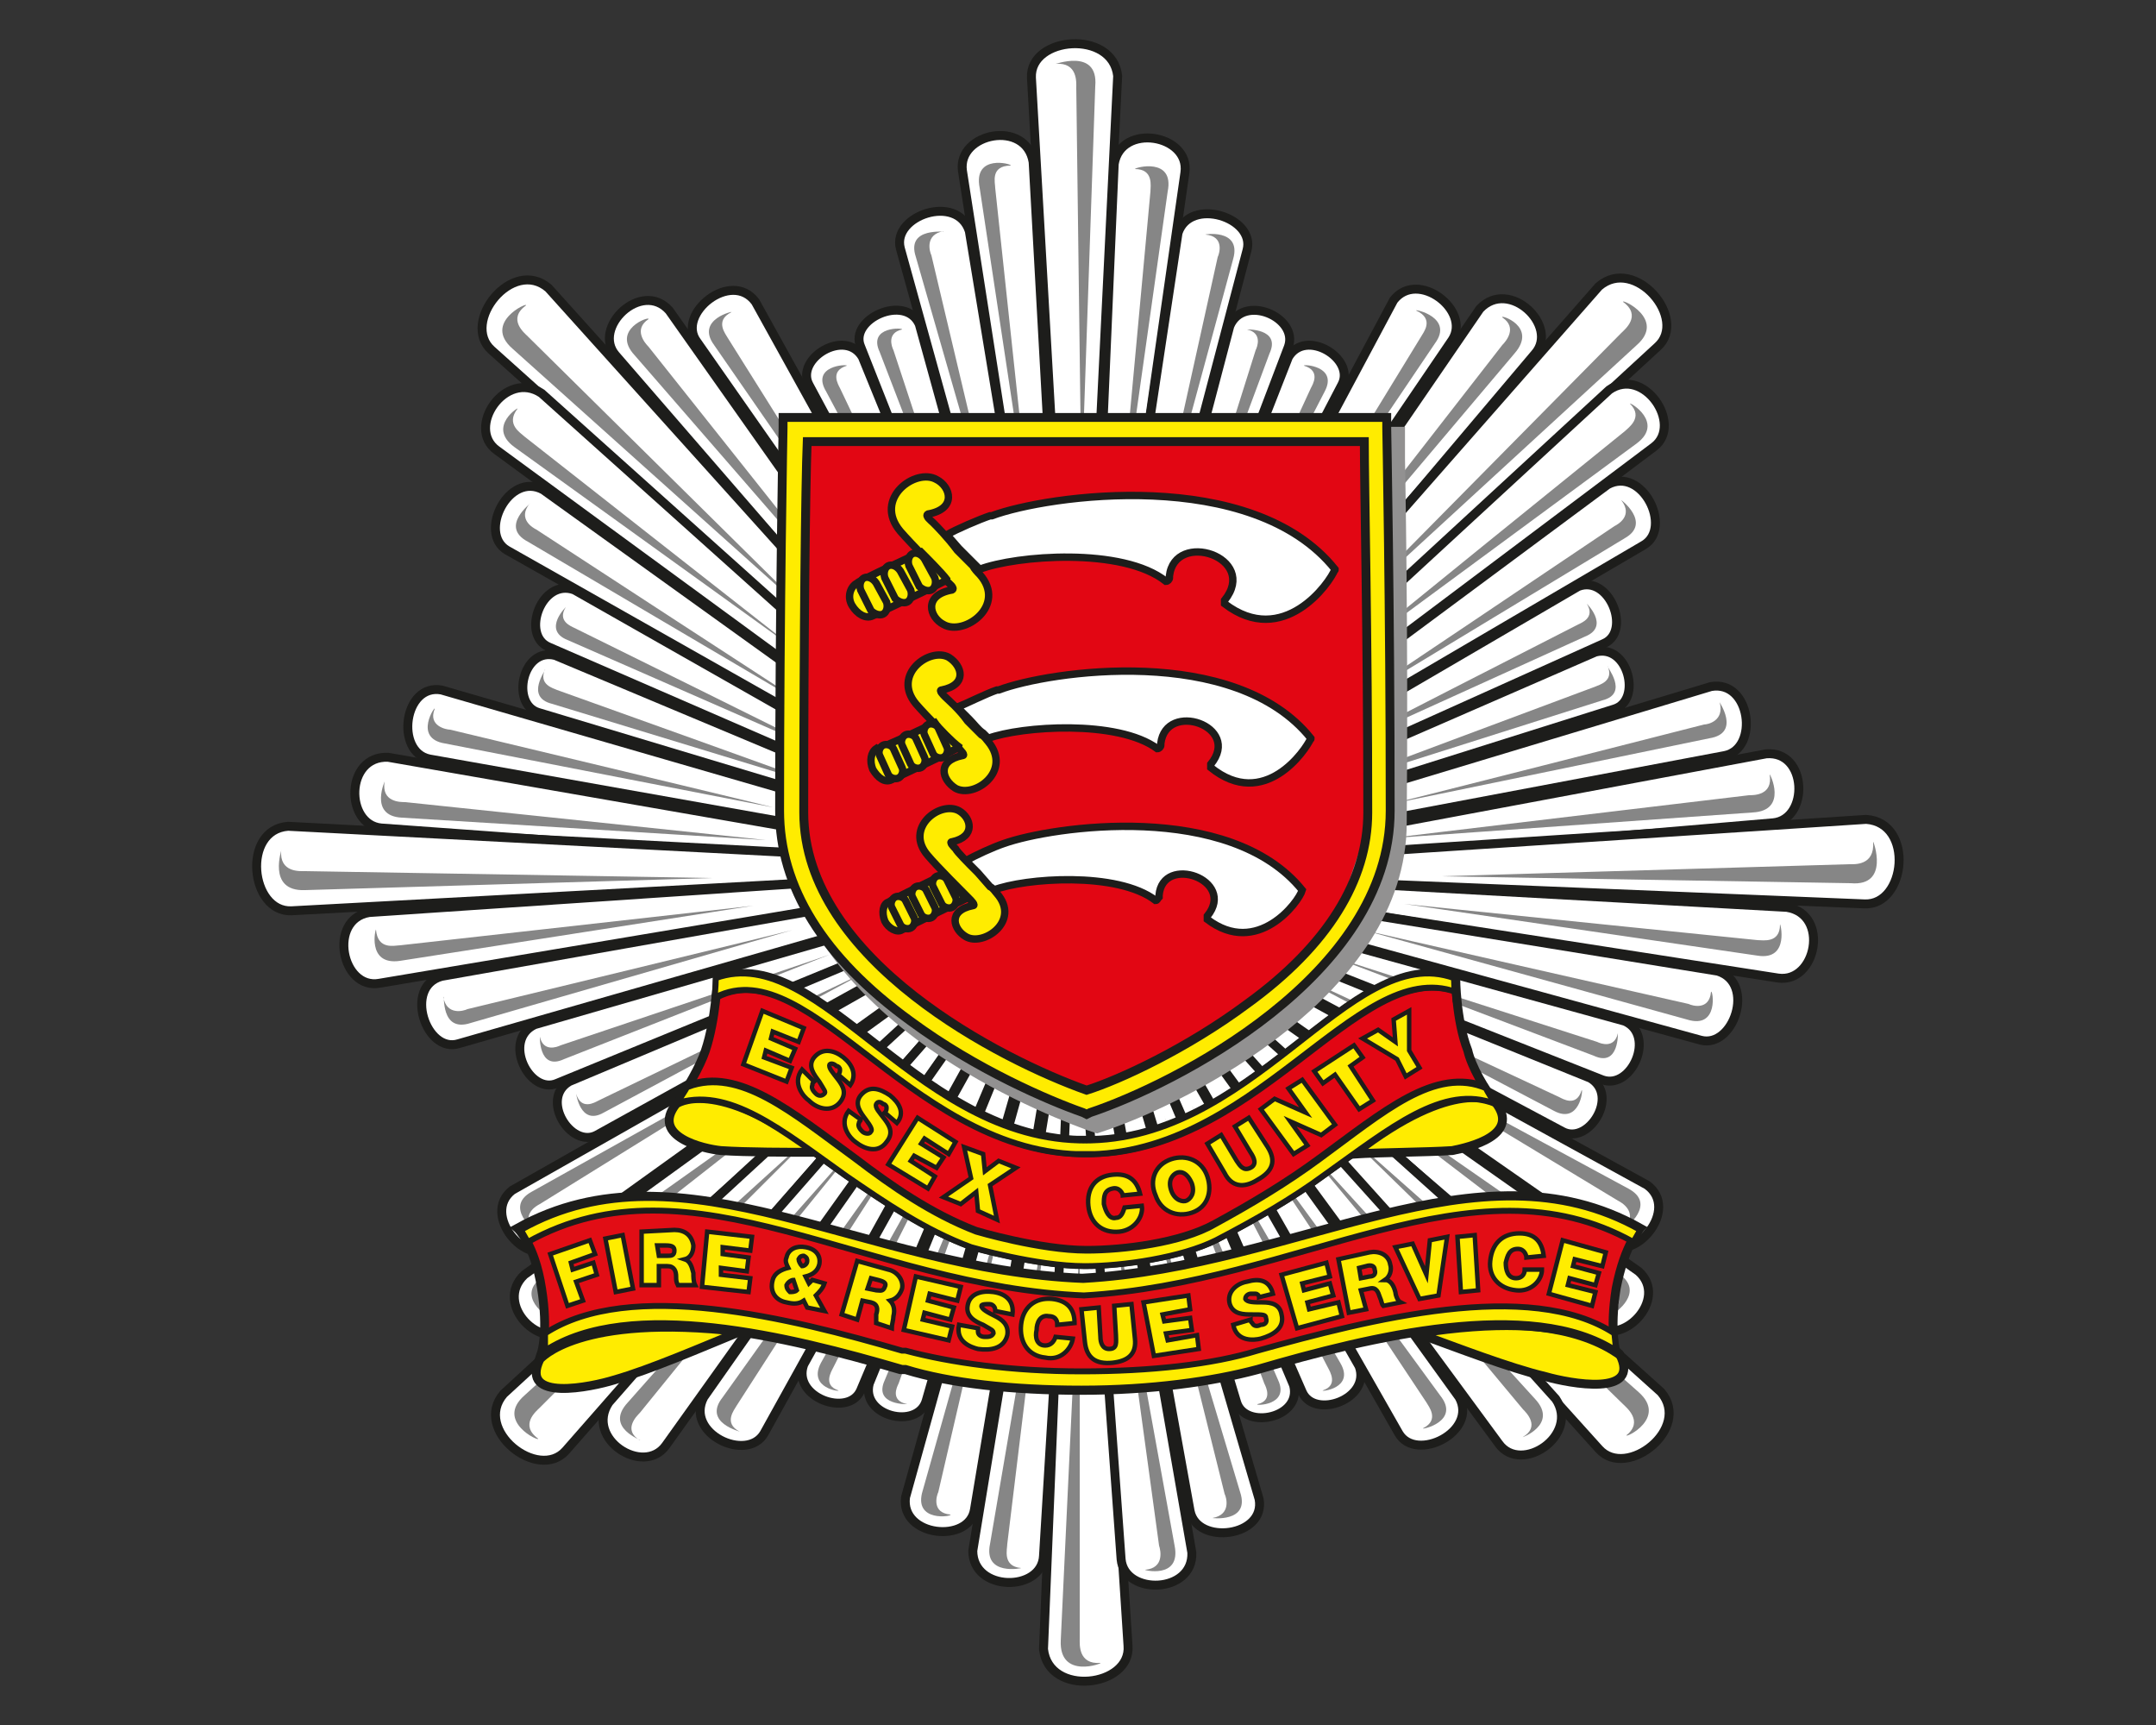 <?xml version="1.0" encoding="UTF-8"?> <!-- Generator: Adobe Illustrator 25.3.0, SVG Export Plug-In . SVG Version: 6.00 Build 0) --> <svg xmlns="http://www.w3.org/2000/svg" xmlns:xlink="http://www.w3.org/1999/xlink" version="1.1" id="Layer_1" x="0px" y="0px" width="125px" height="100px" viewBox="0 0 125 100" style="enable-background:new 0 0 125 100;" xml:space="preserve"><rect x="0" y="0" width="125" height="100" fill="#333333" stroke="none"/> <style type="text/css"> .st0{fill:#FFFFFF;stroke:#1D1D1B;stroke-width:0.519;} .st1{fill:#868686;} .st2{fill:none;stroke:#1D1D1B;stroke-width:0.515;} .st3{fill:none;stroke:#929191;stroke-width:1.716;} .st4{fill:#C3C3C3;stroke:#1D1D1B;stroke-width:0.858;} .st5{fill:#E20613;} .st6{fill:#FFEC00;stroke:#1D1D1B;stroke-width:0.515;} .st7{fill:#FFFFFF;stroke:#1D1D1B;stroke-width:0.429;} .st8{fill:#FFEC00;stroke:#1D1D1B;stroke-width:0.429;} .st9{fill:#FFED00;stroke:#1D1D1B;stroke-width:0.429;} .st10{fill:#E20613;stroke:#1D1D1B;stroke-width:0.515;} .st11{fill:none;stroke:#1D1D1B;stroke-width:0.343;} .st12{fill:#FFEC00;stroke:#1D1D1B;stroke-width:0.257;} .st13{fill:#FFED00;stroke:#1D1D1B;stroke-width:0.343;} .st14{fill:#E20D15;stroke:#1D1D1B;stroke-width:0.515;} .st15{fill:#FFEC00;stroke:#1D1D1B;stroke-width:0.343;} .st16{fill:#FFED00;stroke:#1D1D1B;stroke-width:0.257;} </style> <g> <path class="st0" d="M59.8,4.5c-0.1-2.4,4.7-2.8,5-0.1L62.5,51C62.5,51.8,59.8,4.5,59.8,4.5z"></path> <path class="st0" d="M55.8,9.9c-0.3-2.2,3.7-3,4.1-0.5l2.3,41.6C62.3,51.6,55.8,9.9,55.8,9.9z"></path> <path class="st0" d="M52.2,14.4c-0.5-1.9,3.3-3.2,4-1l6.2,37.6C62.5,51.6,52.2,14.4,52.2,14.4z"></path> <path class="st0" d="M49.9,20.1c-0.7-1.6,2.6-3.1,3.4-1.3l9,32.6C62.5,52,49.9,20.1,49.9,20.1z"></path> <path class="st0" d="M46.9,22.3c-0.8-1.5,2.1-3.3,3.1-1.6l12.4,30.4C62.6,51.6,46.9,22.3,46.9,22.3z"></path> <path class="st0" d="M40.4,19.8c-1.2-1.6,2-4.2,3.4-2.3l18.6,33.6C62.7,51.7,40.4,19.8,40.4,19.8z"></path> <path class="st0" d="M35.7,20.6c-1.4-1.6,1.5-4.4,3.1-2.6l23.5,33.3C62.8,51.9,35.7,20.6,35.7,20.6z"></path> <path class="st0" d="M28.5,20.3c-1.8-1.6,1.2-5.4,3.3-3.6l30.8,34.2C63.2,51.4,28.5,20.3,28.5,20.3z"></path> <path class="st0" d="M28.8,26.1c-1.8-1.3,0.5-4.7,2.6-3.3l31,27.8C62.9,51.1,28.8,26.1,28.8,26.1z"></path> <path class="st0" d="M29.4,31.9c-1.7-1,0.1-4.6,2.1-3.5l30.9,22.2C63,50.9,29.4,31.9,29.4,31.9z"></path> <path class="st0" d="M31.8,37.5c-1.6-0.7-0.4-4,1.5-3.3l29.4,16.7C63.3,51.2,31.8,37.5,31.8,37.5z"></path> <path class="st0" d="M31.2,41.3c-1.6-0.5-0.9-3.8,1-3.3l30.3,12.7C63.1,50.9,31.2,41.3,31.2,41.3z"></path> <path class="st0" d="M24.9,44c-2-0.4-1.5-4.4,0.7-4l36.9,10.7C63.2,50.8,24.9,44,24.9,44z"></path> <path class="st0" d="M22.1,48c-2.1-0.2-2.1-4.2,0.4-4.1l40.2,7C63.4,51,22.1,48,22.1,48z"></path> <path class="st0" d="M16.9,52.8c-2.4,0.1-2.9-4.7-0.2-4.9l45.9,2.4C63.4,50.3,16.9,52.8,16.9,52.8z"></path> <path class="st0" d="M22,57c-2.2,0.4-3-3.7-0.6-4.1L63,50.1C63.7,50,22,57,22,57z"></path> <path class="st0" d="M26.6,60.5c-1.9,0.6-3.2-3.3-1-3.9L63,50C63.6,49.9,26.6,60.5,26.6,60.5z"></path> <path class="st0" d="M32.3,62.8c-1.6,0.7-3.2-2.5-1.3-3.4L63.5,50C64,49.8,32.3,62.8,32.3,62.8z"></path> <path class="st0" d="M34.6,65.8c-1.5,0.8-3.3-2.1-1.6-3.1L63.2,50C63.7,49.7,34.6,65.8,34.6,65.8z"></path> <path class="st0" d="M32.1,72.3c-1.6,1.2-4.2-1.9-2.4-3.3L63.2,50C63.7,49.6,32.1,72.3,32.1,72.3z"></path> <path class="st0" d="M33,77c-1.6,1.4-4.4-1.4-2.6-3.1L63.4,50C64,49.6,33,77,33,77z"></path> <path class="st0" d="M32.8,84.1c-1.6,1.8-5.4-1.2-3.6-3.3L63,49.7C63.5,49.1,32.8,84.1,32.8,84.1z"></path> <path class="st0" d="M38.6,83.8c-1.3,1.8-4.7-0.4-3.3-2.5L62.7,50C63.2,49.4,38.6,83.8,38.6,83.8z"></path> <path class="st0" d="M44.3,83.1c-1,1.7-4.6,0-3.5-2.1l21.9-31.2C63,49.4,44.3,83.1,44.3,83.1z"></path> <path class="st0" d="M49.9,80.6c-0.7,1.6-4,0.4-3.3-1.5L63,49.6C63.2,49.1,49.9,80.6,49.9,80.6z"></path> <path class="st0" d="M53.7,81.2c-0.5,1.7-3.8,0.9-3.3-1l12.4-30.4C62.9,49.2,53.7,81.2,53.7,81.2z"></path> <path class="st0" d="M56.5,87.5c-0.3,2-4.3,1.6-4-0.7l10.3-37C62.9,49.1,56.5,87.5,56.5,87.5z"></path> <path class="st0" d="M60.5,90.2c-0.1,2.1-4.1,2.1-4.1-0.3L63,49.6C63,48.9,60.5,90.2,60.5,90.2z"></path> <path class="st0" d="M65.4,95.4c0.2,2.4-4.6,3-4.9,0.2l1.9-46C62.4,48.9,65.4,95.4,65.4,95.4z"></path> <path class="st1" d="M17.7,51.6c0,0,23.6-0.7,23.6-0.7c0.2,0-23.6-0.4-23.6-0.4c-0.3,0-1.5,0.1-1.4-1.2 C16.4,49.1,15.4,51.7,17.7,51.6z"></path> <path class="st1" d="M23.3,47.4l21.1,1.3c0.1,0-20.9-2.2-20.9-2.2c-0.3,0-1.4,0-1.2-1.2C22.4,45.1,21.3,47.3,23.3,47.4z"></path> <path class="st1" d="M25.8,43.1l19,3.7c0.1,0-18.7-4.5-18.7-4.5c-0.2,0-1.3-0.2-0.9-1.2C25.3,40.8,23.9,42.8,25.8,43.1z"></path> <path class="st1" d="M32,40.8l16.4,5c0.1,0-16.1-5.8-16.1-5.8c-0.2-0.1-1.1-0.3-0.7-1.2C31.7,38.8,30.4,40.4,32,40.8z"></path> <path class="st1" d="M32.9,37.1l15.3,6.7c0.1,0-14.9-7.4-14.9-7.4c-0.2-0.1-1-0.4-0.5-1.2C32.9,35.1,31.4,36.5,32.9,37.1z"></path> <path class="st1" d="M30.6,31.4l16.8,9.9c0.1,0.1-16.3-10.6-16.3-10.6c-0.2-0.1-1.1-0.6-0.4-1.5C30.9,29.1,28.9,30.5,30.6,31.4z"></path> <path class="st1" d="M29.8,25.9L46.6,38c0.1,0.1-16.2-12.7-16.2-12.7c-0.2-0.2-1.1-0.7-0.4-1.6C30.2,23.5,28.2,24.7,29.8,25.9z"></path> <path class="st1" d="M29.7,20.2c0,0,17.4,15.6,17.4,15.6c0.1,0.1-16.5-16.3-16.5-16.3c-0.2-0.2-1.2-1-0.1-1.8 C30.6,17.5,28,18.7,29.7,20.2z"></path> <path class="st1" d="M36.8,20.6l13.9,16c0.1,0.1-13.1-16.5-13.1-16.5c-0.2-0.2-0.9-1,0-1.6C37.7,18.3,35.4,19.1,36.8,20.6z"></path> <path class="st1" d="M41.4,20l11,15.9c0.1,0.1-10.2-16.3-10.2-16.3c-0.1-0.2-0.8-1,0.2-1.5C42.6,18,40.3,18.5,41.4,20z"></path> <path class="st1" d="M47.9,22.7l8.1,15.2c0.1,0.1-7.3-15.4-7.3-15.4c-0.1-0.2-0.6-1,0.4-1.3C49.1,21.1,47,21.2,47.9,22.7z"></path> <path class="st1" d="M51,20.4L57,36c0,0.1-5.2-15.7-5.2-15.7c-0.1-0.2-0.4-1,0.5-1.2C52.4,19,50.3,18.9,51,20.4z"></path> <path class="st1" d="M53.1,14.9l5.4,18.8c0,0.1-4.5-18.9-4.5-18.9c-0.1-0.2-0.4-1.2,0.7-1.4C54.9,13.5,52.5,13.1,53.1,14.9z"></path> <path class="st1" d="M56.8,10.9l3.1,20.5c0,0.1-2.2-20.5-2.2-20.5c0-0.3-0.3-1.3,0.9-1.3C58.7,9.5,56.4,8.9,56.8,10.9z"></path> <path class="st1" d="M63.5,5c0,0-0.8,23.3-0.8,23.3c0,0.2-0.3-23.2-0.3-23.2c0-0.3,0.1-1.5-1.2-1.4C61,3.8,63.7,2.7,63.5,5z"></path> <path class="st1" d="M35,64.5l15.1-8.1c0.1-0.1-15.4,7.4-15.4,7.4c-0.2,0.1-1,0.6-1.3-0.4C33.4,63.3,33.6,65.3,35,64.5z"></path> <path class="st1" d="M32.7,61.4l15.5-6.1c0.1,0-15.7,5.3-15.7,5.3c-0.2,0.1-1,0.4-1.2-0.5C31.3,60,31.2,62.1,32.7,61.4z"></path> <path class="st1" d="M27.3,59.3L46,53.9c0.1,0-18.9,4.6-18.9,4.6c-0.2,0.1-1.2,0.4-1.4-0.7C25.8,57.6,25.5,59.9,27.3,59.3z"></path> <path class="st1" d="M23.2,55.7l20.5-3.2c0.1,0-20.5,2.3-20.5,2.3c-0.3,0-1.3,0.3-1.4-0.9C21.8,53.7,21.2,56,23.2,55.7z"></path> <path class="st1" d="M30.8,69.1l17-9.5c0.1-0.1-16.5,10.2-16.5,10.2c-0.2,0.1-1.1,0.6-0.4,1.5C31.1,71.4,29.2,70,30.8,69.1z"></path> <path class="st1" d="M31.5,74l16.9-12c0.1-0.1-16.2,12.7-16.2,12.7c-0.2,0.2-1.1,0.7-0.4,1.6C31.8,76.4,29.8,75.1,31.5,74z"></path> <path class="st1" d="M30.4,80.9c0,0,17.3-15.7,17.3-15.7c0.1-0.1-16.4,16.4-16.4,16.4c-0.2,0.2-1.2,1-0.1,1.8 C31.3,83.6,28.7,82.4,30.4,80.9z"></path> <path class="st1" d="M36.4,81.3l14-15.8c0.1-0.1-13.3,16.4-13.3,16.4c-0.2,0.2-1,1,0,1.6C37.3,83.5,35,82.8,36.4,81.3z"></path> <path class="st1" d="M41.9,81l11.2-15.7c0.1-0.1-10.4,16.2-10.4,16.2c-0.1,0.2-0.8,1,0.2,1.5C43,83,40.7,82.5,41.9,81z"></path> <path class="st1" d="M47.6,79L56,64c0.1-0.1-7.7,15.3-7.7,15.3c-0.1,0.2-0.6,1,0.3,1.3C48.8,80.7,46.8,80.5,47.6,79z"></path> <path class="st1" d="M51.3,80l6.4-15.4c0-0.1-5.6,15.6-5.6,15.6c-0.1,0.2-0.5,1,0.5,1.2C52.7,81.4,50.6,81.5,51.3,80z"></path> <path class="st1" d="M53.5,86.4l5.3-18.8c0-0.1-4.4,18.9-4.4,18.9c-0.1,0.2-0.4,1.2,0.7,1.3C55.3,87.9,52.9,88.3,53.5,86.4z"></path> <path class="st1" d="M57.4,89.5L60.9,69c0-0.1-2.5,20.5-2.5,20.5c0,0.3-0.3,1.3,0.8,1.4C59.3,90.9,57,91.4,57.4,89.5z"></path> <path class="st1" d="M61.5,95.1l1.1-23.3c0-0.2,0,23.2,0,23.2c0,0.3-0.1,1.5,1.2,1.4C64,96.4,61.4,97.4,61.5,95.1z"></path> <path class="st0" d="M68.7,10C69,7.8,65,7.1,64.6,9.5l-1.8,41.6C62.7,51.8,68.7,10,68.7,10z"></path> <path class="st0" d="M72.3,14.5c0.5-1.9-3.3-3.1-4-1l-5.7,37.7C62.5,51.8,72.3,14.5,72.3,14.5z"></path> <path class="st0" d="M74.7,20.1c0.6-1.7-2.6-3.1-3.4-1.2l-8.6,32.7C62.5,52.2,74.7,20.1,74.7,20.1z"></path> <path class="st0" d="M77.8,22.3c0.8-1.5-2.1-3.3-3.1-1.6L62.7,51.3C62.4,51.8,77.8,22.3,77.8,22.3z"></path> <path class="st0" d="M84.2,19.7c1.1-1.7-2-4.1-3.4-2.3L62.7,51.3C62.3,51.9,84.2,19.7,84.2,19.7z"></path> <path class="st0" d="M89,20.5c1.4-1.6-1.5-4.4-3.2-2.6L62.7,51.6C62.3,52.1,89,20.5,89,20.5z"></path> <path class="st0" d="M96.1,20.1c1.8-1.6-1.3-5.3-3.4-3.5L62.4,51.1C61.8,51.7,96.1,20.1,96.1,20.1z"></path> <path class="st0" d="M95.9,25.9c1.7-1.3-0.6-4.7-2.6-3.3L62.6,50.9C62.1,51.3,95.9,25.9,95.9,25.9z"></path> <path class="st0" d="M95.3,31.6c1.7-1-0.1-4.6-2.1-3.5L62.6,50.8C62,51.1,95.3,31.6,95.3,31.6z"></path> <path class="st0" d="M93,37.3c1.6-0.7,0.3-4-1.5-3.3L62.2,51.1C61.7,51.4,93,37.3,93,37.3z"></path> <path class="st0" d="M93.6,41.1c1.6-0.5,0.8-3.8-1.1-3.3L62.4,50.9C61.9,51.1,93.6,41.1,93.6,41.1z"></path> <path class="st0" d="M100,43.8c2-0.4,1.5-4.4-0.8-4L62.4,50.9C61.8,51,100,43.8,100,43.8z"></path> <path class="st0" d="M102.8,47.7c2.1-0.2,2-4.2-0.4-4l-40.1,7.5C61.6,51.2,102.8,47.7,102.8,47.7z"></path> <path class="st0" d="M108.1,52.4c2.4,0.1,2.9-4.7,0.1-4.9l-45.9,3C61.6,50.5,108.1,52.4,108.1,52.4z"></path> <path class="st0" d="M103.1,56.7c2.2,0.3,3-3.7,0.5-4.1L62,50.3C61.3,50.2,103.1,56.7,103.1,56.7z"></path> <path class="st0" d="M98.6,60.3c1.9,0.5,3.2-3.3,1-4L62,50.2C61.4,50.1,98.6,60.3,98.6,60.3z"></path> <path class="st0" d="M92.9,62.6c1.7,0.6,3.1-2.6,1.3-3.4l-32.6-9C61,50,92.9,62.6,92.9,62.6z"></path> <path class="st0" d="M90.6,65.6c1.5,0.8,3.3-2.1,1.6-3.1L61.8,50.2C61.3,50,90.6,65.6,90.6,65.6z"></path> <path class="st0" d="M93.2,72.1c1.6,1.1,4.2-2,2.3-3.4L61.8,50.2C61.3,49.9,93.2,72.1,93.2,72.1z"></path> <path class="st0" d="M92.4,76.8c1.6,1.4,4.4-1.5,2.6-3.1L61.6,50.2C61,49.8,92.4,76.8,92.4,76.8z"></path> <path class="st0" d="M92.7,84c1.6,1.8,5.4-1.2,3.6-3.3L62,49.9C61.5,49.4,92.7,84,92.7,84z"></path> <path class="st0" d="M86.9,83.7c1.3,1.8,4.7-0.5,3.3-2.6l-27.9-31C61.8,49.6,86.9,83.7,86.9,83.7z"></path> <path class="st0" d="M81.1,83.1c1,1.7,4.6-0.1,3.5-2.1L62.3,50.1C62,49.6,81.1,83.1,81.1,83.1z"></path> <path class="st0" d="M75.5,80.7c0.7,1.6,4,0.4,3.3-1.5L62,49.8C61.8,49.3,75.5,80.7,75.5,80.7z"></path> <path class="st0" d="M71.7,81.3c0.5,1.6,3.8,0.9,3.3-1L62.2,50C62.1,49.5,71.7,81.3,71.7,81.3z"></path> <path class="st0" d="M69,87.6c0.4,2,4.4,1.5,4-0.7L62.2,50C62.1,49.4,69,87.6,69,87.6z"></path> <path class="st0" d="M65,90.4c0.2,2.1,4.2,2,4.1-0.4l-7-40.2C62,49.2,65,90.4,65,90.4z"></path> <path class="st1" d="M107.3,51.2c0,0-23.7-0.4-23.7-0.4c-0.2,0,23.6-0.7,23.6-0.7c0.3,0,1.5,0.1,1.4-1.3 C108.6,48.7,109.6,51.4,107.3,51.2z"></path> <path class="st1" d="M101.6,47.1l-21.1,1.5c-0.1,0,20.9-2.5,20.9-2.5c0.3,0,1.4,0,1.2-1.2C102.6,44.8,103.7,47,101.6,47.1z"></path> <path class="st1" d="M99.1,42.8l-18.9,3.9C80,46.8,98.8,42,98.8,42c0.2,0,1.2-0.2,0.9-1.3C99.6,40.6,101,42.5,99.1,42.8z"></path> <path class="st1" d="M92.9,40.6l-16.4,5.2c-0.1,0,16-6,16-6c0.2-0.1,1.1-0.3,0.7-1.2C93.1,38.6,94.5,40.2,92.9,40.6z"></path> <path class="st1" d="M91.9,36.9l-15.2,6.9c-0.1,0,14.8-7.6,14.8-7.6c0.2-0.1,1-0.4,0.5-1.2C91.9,34.9,93.4,36.3,91.9,36.9z"></path> <path class="st1" d="M94.2,31.2L77.5,41.3c-0.1,0.1,16.1-10.8,16.1-10.8c0.2-0.1,1.1-0.6,0.4-1.5C93.9,28.9,95.8,30.3,94.2,31.2z"></path> <path class="st1" d="M94.9,25.7L78.2,38C78.1,38,94.2,25,94.2,25c0.2-0.2,1.1-0.8,0.3-1.6C94.5,23.3,96.5,24.5,94.9,25.7z"></path> <path class="st1" d="M94.9,20c0,0-17.2,15.8-17.2,15.8C77.6,35.9,94,19.3,94,19.3c0.2-0.2,1.2-1,0.1-1.8C94,17.3,96.6,18.5,94.9,20 z"></path> <path class="st1" d="M87.8,20.5L74.2,36.6C74.1,36.7,87.1,20,87.1,20c0.2-0.2,0.9-1,0-1.6C86.9,18.2,89.2,18.9,87.8,20.5z"></path> <path class="st1" d="M83.2,19.9l-10.8,16c-0.1,0.1,10-16.4,10-16.4c0.1-0.2,0.8-1-0.3-1.5C82,17.9,84.3,18.4,83.2,19.9z"></path> <path class="st1" d="M76.8,22.7L68.9,38C68.8,38.1,76,22.5,76,22.5c0.1-0.2,0.6-1-0.4-1.3C75.5,21.1,77.6,21.2,76.8,22.7z"></path> <path class="st1" d="M73.6,20.5l-5.8,15.6c0,0.1,5-15.8,5-15.8c0.1-0.2,0.4-1-0.5-1.2C72.2,19.1,74.3,19,73.6,20.5z"></path> <path class="st1" d="M71.5,15l-5.1,18.8c0,0.1,4.2-18.9,4.2-18.9c0.1-0.2,0.4-1.2-0.7-1.3C69.7,13.6,72,13.2,71.5,15z"></path> <path class="st1" d="M67.7,11.1l-2.9,20.5c0,0.1,1.9-20.5,1.9-20.5c0-0.3,0.2-1.3-0.9-1.3C65.8,9.7,68.1,9.1,67.7,11.1z"></path> <path class="st1" d="M90.1,64.4l-15.2-8c-0.1-0.1,15.5,7.2,15.5,7.2c0.2,0.1,1,0.6,1.3-0.4C91.8,63.1,91.6,65.2,90.1,64.4z"></path> <path class="st1" d="M92.4,61.2l-15.6-5.9c-0.1,0,15.8,5.1,15.8,5.1c0.2,0.1,1,0.4,1.2-0.5C93.8,59.8,93.9,61.9,92.4,61.2z"></path> <path class="st1" d="M97.8,59.1L79,53.9c-0.1,0,18.9,4.3,18.9,4.3c0.2,0.1,1.2,0.4,1.3-0.7C99.3,57.3,99.7,59.7,97.8,59.1z"></path> <path class="st1" d="M101.9,55.4l-20.5-3c-0.1,0,20.5,2.1,20.5,2.1c0.3,0,1.3,0.2,1.3-0.9C103.2,53.4,103.8,55.7,101.9,55.4z"></path> <path class="st1" d="M94.4,68.9l-17.2-9.3c-0.1-0.1,16.6,10,16.6,10c0.2,0.1,1.1,0.6,0.5,1.5C94.2,71.2,96.1,69.8,94.4,68.9z"></path> <path class="st1" d="M93.8,73.8L76.8,62c-0.1-0.1,16.4,12.5,16.4,12.5c0.2,0.1,1.1,0.7,0.4,1.6C93.5,76.2,95.5,74.9,93.8,73.8z"></path> <path class="st1" d="M95,80.7c0,0-17.5-15.5-17.5-15.5c-0.1-0.1,16.6,16.2,16.6,16.2c0.2,0.2,1.2,1,0.2,1.8 C94.2,83.4,96.7,82.2,95,80.7z"></path> <path class="st1" d="M89,81.1L74.8,65.5c-0.1-0.1,13.5,16.2,13.5,16.2c0.2,0.2,1,1,0,1.6C88.1,83.4,90.4,82.6,89,81.1z"></path> <path class="st1" d="M83.5,80.9L72.1,65.3c-0.1-0.1,10.6,16,10.6,16c0.1,0.2,0.8,1-0.2,1.5C82.4,82.9,84.7,82.4,83.5,80.9z"></path> <path class="st1" d="M77.7,79l-8.6-14.9C69.1,64.1,77,79.3,77,79.3c0.1,0.2,0.6,1-0.3,1.3C76.5,80.7,78.6,80.5,77.7,79z"></path> <path class="st1" d="M74.1,80l-6.6-15.3c0-0.1,5.8,15.5,5.8,15.5c0.1,0.2,0.5,1-0.4,1.2C72.7,81.5,74.8,81.5,74.1,80z"></path> <path class="st1" d="M71.9,86.5l-5.6-18.7c0-0.1,4.7,18.8,4.7,18.8c0.1,0.2,0.4,1.2-0.7,1.4C70.2,88,72.5,88.3,71.9,86.5z"></path> <path class="st1" d="M68.1,89.6l-3.7-20.4c0-0.1,2.8,20.4,2.8,20.4c0.1,0.3,0.3,1.3-0.8,1.4C66.2,91,68.5,91.6,68.1,89.6z"></path> <path class="st3" d="M80.6,26.6l0-1h-0.4H47.7l-0.7,0h-0.4l0,1c0,0.1-0.2,9.7-0.2,21.1c0,4.3,2.5,8.3,7.3,11.9 c3.6,2.7,7.7,4.4,9.6,5.1c0,0,0.3,0.1,0.3,0.1l0.3-0.1c4.7-1.6,16.8-7.7,16.8-17C80.8,36.5,80.6,26.7,80.6,26.6z M78.8,47.7 c0,3.6-2.2,7-6.5,10.2c-3,2.2-6.5,3.9-8.6,4.7c-2.5-0.9-6.1-2.6-9.3-5.1c-4-3.1-6-6.4-6-9.8c0-9.1,0.1-17.2,0.2-20 c0.8,0,29.2,0,30,0C78.7,30.5,78.8,38.6,78.8,47.7z"></path> <polyline class="st5" points="46.7,25.6 79.1,25.6 79.2,48.2 77.9,52 76.2,54.5 74.1,56.7 71.4,58.8 69.6,60 66.2,61.8 64.1,62.8 62.9,63.2 60.4,62.2 56.1,59.9 52.6,57.5 49.9,54.9 48.3,52.8 47.1,50.3 46.5,47.6 "></polyline> <path class="st6" d="M79.7,24.2H46.1c0,0,0,0,0,0c0,0-0.7,0-0.7,0l0,0.6c0,0.1-0.2,10.3-0.2,22.2c0,4.4,2.5,8.5,7.6,12.2 c3.8,2.8,8,4.6,10,5.3l0.2,0.1l0.2-0.1c4.8-1.6,17.4-7.9,17.4-17.5c0-11.9-0.2-22.1-0.2-22.2l0-0.6H79.7z M79.1,25.6 c0,2.4,0.2,11.4,0.2,21.5c0,3.9-2.3,7.7-7,11.1c-3.5,2.6-7.4,4.4-9.3,5c-4.8-1.7-16.4-7.5-16.4-16.1c0-10.2,0.1-19.1,0.2-21.5 C47.9,25.6,78,25.6,79.1,25.6z"></path> <g> <g> <path class="st7" d="M76,42.8c-4.4-5.5-15.2-3.9-18.1-2.8l-0.1,0c-0.6,0.2-1.8,0.8-2.3,1l0.7,0.7c0.3,0.3,0.5,0.6,0.8,0.8 l0.3,0.3c1.9-0.7,7.5-1.1,9.8,0.6c0.1,0,0.2-0.1,0.2-0.2l0-0.1c0.3-2.5,4.7-1,2.9,1.2c0,0,0,0.1,0,0.1c0,0.1,0,0.1,0,0.1 C73.3,47,75.7,43.5,76,42.8C76,42.9,76,42.8,76,42.8z"></path> <path class="st8" d="M54.8,40.4c-0.1-0.1-0.4-0.4-0.2-0.4c1.5-0.3,1.2-1.4,0.4-1.9c-1.1-0.6-3.3,1-1.9,2.7 c0.6,0.7,2.2,2.3,2.5,2.6c0.1,0.1,0.4,0.4,0.2,0.4c-1.5,0.3-1.2,1.4-0.4,1.9c1.1,0.6,3.3-1,1.9-2.7c-0.1-0.1-0.2-0.3-0.4-0.4 l-0.8-0.8C55.6,41.1,55,40.6,54.8,40.4z"></path> </g> <path class="st9" d="M54.2,41.9c0.2,0.3,1,1.1,1.4,1.4c0,0.1-3.9,1.9-3.9,1.9c-0.4,0.2-0.8-0.1-1.1-0.6l0,0 c-0.2-0.5-0.1-1,0.2-1.2C50.9,43.5,54.2,41.9,54.2,41.9z"></path> <path class="st9" d="M52.3,44.5c0.1,0.2,0,0.5-0.2,0.6l0,0c-0.2,0.1-0.5,0-0.6-0.2L51,43.8c-0.1-0.2,0-0.5,0.2-0.6l0,0 c0.2-0.1,0.5,0,0.6,0.2L52.3,44.5z"></path> <path class="st9" d="M53.6,43.9c0.1,0.2,0,0.5-0.2,0.6l0,0c-0.2,0.1-0.5,0-0.6-0.2l-0.5-1.1c-0.1-0.2,0-0.5,0.2-0.6l0,0 c0.2-0.1,0.5,0,0.6,0.2L53.6,43.9z"></path> <path class="st9" d="M54.9,43.3c0.1,0.2,0,0.5-0.2,0.6l0,0c-0.2,0.1-0.5,0-0.6-0.2l-0.5-1.1c-0.1-0.2,0-0.5,0.2-0.6l0,0 c0.2-0.1,0.5,0,0.6,0.2L54.9,43.3z"></path> </g> <g> <g> <path class="st7" d="M77.4,33c-4.8-6-16.7-4.3-19.9-3.1l-0.1,0c-0.6,0.2-2,0.8-2.5,1.1l0.7,0.8c0.3,0.3,0.6,0.6,0.9,0.9l0.3,0.3 c2.1-0.8,8.3-1.3,10.8,0.7c0.1,0,0.2-0.1,0.2-0.2l0-0.1c0.3-2.7,5.2-1.1,3.2,1.4c0,0,0,0.1,0,0.1c0,0.1,0,0.1,0,0.1 C74.4,37.6,77.1,33.8,77.4,33C77.4,33.1,77.4,33,77.4,33z"></path> <path class="st8" d="M54.1,30.3c-0.1-0.1-0.5-0.4-0.3-0.5c1.7-0.3,1.3-1.6,0.5-2c-1.2-0.7-3.7,1.1-2.1,3c0.6,0.7,2.4,2.5,2.7,2.9 c0.1,0.1,0.5,0.4,0.3,0.5c-1.7,0.3-1.3,1.6-0.5,2c1.2,0.7,3.7-1.1,2.1-2.9c-0.1-0.1-0.3-0.3-0.4-0.5l-0.9-0.9 C54.9,31.1,54.3,30.5,54.1,30.3z"></path> </g> <path class="st9" d="M53.4,32c0.3,0.3,1.2,1.2,1.5,1.6c0,0.1-4.3,2.1-4.3,2.1c-0.4,0.2-0.9-0.1-1.2-0.6l0,0 c-0.3-0.5-0.1-1.1,0.3-1.3C49.7,33.7,53.4,32,53.4,32z"></path> <path class="st9" d="M51.4,34.9c0.1,0.3,0,0.6-0.2,0.7l0,0c-0.2,0.1-0.5,0-0.7-0.2l-0.6-1.2c-0.1-0.3,0-0.6,0.2-0.7l0,0 c0.2-0.1,0.5,0,0.7,0.3L51.4,34.9z"></path> <path class="st9" d="M52.8,34.2c0.1,0.3,0,0.6-0.2,0.7l0,0c-0.2,0.1-0.5,0-0.7-0.2l-0.6-1.2c-0.1-0.3,0-0.6,0.2-0.7l0,0 c0.2-0.1,0.5,0,0.7,0.3L52.8,34.2z"></path> <path class="st9" d="M54.2,33.5c0.1,0.3,0,0.6-0.2,0.7l0,0c-0.2,0.1-0.5,0-0.7-0.2l-0.6-1.2c-0.1-0.3,0-0.6,0.2-0.7l0,0 c0.2-0.1,0.5,0,0.7,0.3L54.2,33.5z"></path> </g> <g> <g> <path class="st7" d="M75.5,51.6c-4.2-5.2-14.5-3.7-17.3-2.7l0,0c-0.6,0.2-1.7,0.7-2.2,1l0.6,0.7c0.3,0.3,0.5,0.6,0.7,0.8l0.3,0.2 c1.8-0.7,7.2-1.1,9.4,0.6c0.1,0,0.1-0.1,0.2-0.2l0-0.1c0.2-2.4,4.5-0.9,2.8,1.2c0,0,0,0.1,0,0.1c0,0.1,0,0.1,0,0.1 C72.9,55.5,75.3,52.3,75.5,51.6C75.5,51.6,75.5,51.6,75.5,51.6z"></path> <path class="st8" d="M55.4,49.2c-0.1-0.1-0.4-0.4-0.2-0.4c1.4-0.3,1.1-1.4,0.4-1.8c-1.1-0.6-3.2,1-1.8,2.6 c0.5,0.6,2.1,2.2,2.4,2.5c0.1,0.1,0.4,0.4,0.2,0.4c-1.5,0.3-1.1,1.4-0.4,1.8c1,0.6,3.2-0.9,1.8-2.5c-0.1-0.1-0.2-0.3-0.4-0.4 l-0.7-0.8C56.1,50,55.5,49.4,55.4,49.2z"></path> </g> <path class="st9" d="M54.7,50.7c0.2,0.3,1,1,1.3,1.4c0,0-3.7,1.8-3.7,1.8c-0.3,0.2-0.8-0.1-1-0.5l0,0c-0.2-0.5-0.1-1,0.2-1.1 C51.6,52.2,54.7,50.7,54.7,50.7z"></path> <path class="st9" d="M53,53.2c0.1,0.2,0,0.5-0.2,0.6l0,0c-0.2,0.1-0.5,0-0.6-0.2l-0.5-1c-0.1-0.2,0-0.5,0.2-0.6l0,0 c0.2-0.1,0.5,0,0.6,0.2L53,53.2z"></path> <path class="st9" d="M54.2,52.6c0.1,0.2,0,0.5-0.2,0.6l0,0c-0.2,0.1-0.5,0-0.6-0.2l-0.5-1c-0.1-0.2,0-0.5,0.2-0.6l0,0 c0.2-0.1,0.5,0,0.6,0.2L54.2,52.6z"></path> <path class="st9" d="M55.4,52c0.1,0.2,0,0.5-0.2,0.6l0,0c-0.2,0.1-0.5,0-0.6-0.2l-0.5-1c-0.1-0.2,0-0.5,0.2-0.6l0,0 c0.2-0.1,0.5,0,0.6,0.2L55.4,52z"></path> </g> <path class="st10" d="M86.7,63.9c-3-1.2-6.1,1.4-9.9,4.1c-1.9,1.4-4,2.6-6.3,3.8c-2,1-5.4,1.5-7.6,1.5c-2.8,0-6.6-1.1-6.6-1.1 c-2.7-1-5-2.6-7.2-4.1c-3.8-2.7-6.9-5.3-10-4.2L39.2,64c0.6-0.8,1.4-2.2,1.7-3.1c0.6-1.8,0.7-4.2,0.7-4.2c6.1-2.2,11.8,9.9,22,9.4 l-1.2,0c10.3,0.5,15.9-11.6,22-9.4c0,0,0,2.4,0.7,4.2C85.3,61.8,86.1,63.2,86.7,63.9"></path> <path class="st6" d="M47.4,66.8c-6-4.5-8.2-2.8-8.2-2.8c-1.5,1.9,1.6,2.6,2.6,2.7C43.3,66.8,45.7,66.8,47.4,66.8z"></path> <path class="st6" d="M78.5,66.9c5.9-4.6,8.2-3,8.2-3c1.5,1.9-1.5,2.6-2.5,2.8C82.6,66.8,80.2,66.8,78.5,66.9z"></path> <path class="st11" d="M41.6,57.8c5.5-2.8,11.7,9.6,22,9.1l-1.2,0c10.3,0.5,16.3-11.5,22.1-9.4"></path> <path class="st11" d="M86.2,63c-3-1.2-6,1.4-9.7,4.1c-1.9,1.4-3.9,2.6-6.1,3.8c-2,1.1-5.3,1.5-7.4,1.5c-2.7,0-6.4-1.1-6.4-1.1 c-2.6-1-4.9-2.6-7-4.2c-3.7-2.7-6.8-5.3-9.7-4.2"></path> <g> <path class="st12" d="M44.2,58.6l2.4,1l-0.3,0.8l-1.5-0.6l-0.1,0.4l1.4,0.6l-0.3,0.7l-1.4-0.6l-0.1,0.4l1.6,0.6l-0.3,0.8l-2.5-1 L44.2,58.6z"></path> <path class="st12" d="M47.2,62.7c-0.1,0.1-0.1,0.1-0.1,0.2c-0.1,0.2,0.1,0.4,0.2,0.5c0.1,0.1,0.3,0.2,0.5,0c0.1-0.1,0-0.2-0.3-0.7 c-0.3-0.4-0.7-0.9-0.3-1.4c0.5-0.6,1.2-0.4,1.7,0c0.5,0.4,0.8,1,0.4,1.6l-0.7-0.6c0.1-0.1,0.1-0.2,0.1-0.3c0-0.1-0.1-0.2-0.2-0.2 c-0.1-0.1-0.3-0.2-0.4-0.1c-0.1,0.2,0.2,0.5,0.5,0.9c0.3,0.4,0.5,0.8,0.1,1.3c-0.5,0.6-1.3,0.4-1.8-0.1c-0.3-0.2-1-1-0.4-1.8 L47.2,62.7z"></path> <path class="st12" d="M49.9,64.9c0,0.1-0.1,0.1-0.1,0.2c-0.1,0.2,0.1,0.4,0.2,0.5c0.1,0.1,0.4,0.2,0.5,0c0.1-0.1,0-0.3-0.3-0.7 c-0.3-0.4-0.7-0.9-0.3-1.4c0.5-0.6,1.1-0.4,1.7,0c0.5,0.4,0.9,1,0.4,1.6l-0.7-0.6c0.1-0.1,0.1-0.2,0.1-0.3c0-0.1-0.1-0.2-0.2-0.2 c-0.1-0.1-0.3-0.2-0.4,0c-0.1,0.2,0.2,0.5,0.5,0.9c0.3,0.4,0.5,0.8,0.1,1.3c-0.5,0.7-1.3,0.4-1.8,0c-0.3-0.2-1-1-0.4-1.8 L49.9,64.9z"></path> <path class="st12" d="M53.2,64.8l2.2,1.4L55,66.9L53.6,66l-0.2,0.3l1.3,0.8l-0.4,0.6L53,67l-0.2,0.3l1.4,0.9l-0.4,0.7l-2.3-1.4 L53.2,64.8z"></path> <path class="st12" d="M56.3,68.3l-0.4-1.8l1.1,0.4l0.1,1l0.8-0.6l1,0.4l-1.5,1l0.4,2l-1.1-0.5l-0.1-1.1l-0.9,0.7l-1-0.4L56.3,68.3 z"></path> <path class="st12" d="M65.1,69.3c0-0.1-0.2-0.5-0.6-0.4c-0.5,0.1-0.5,0.5-0.5,0.9c0.1,0.4,0.3,0.9,0.7,0.8c0.3,0,0.4-0.3,0.5-0.6 l1-0.1c0.1,0.6-0.4,1.4-1.3,1.5c-1,0.1-1.7-0.5-1.8-1.5c-0.1-1,0.4-1.7,1.4-1.8c0.9-0.1,1.4,0.3,1.6,1.1L65.1,69.3z"></path> <path class="st12" d="M67.9,67.2c0.9-0.3,1.8,0.1,2.1,1c0.3,0.9,0,1.8-0.9,2.1c-0.9,0.3-1.8-0.1-2.1-1 C66.6,68.4,67,67.5,67.9,67.2z M68.8,69.6c0.2-0.1,0.5-0.4,0.3-1c-0.3-0.7-0.7-0.7-0.9-0.6c-0.2,0.1-0.5,0.4-0.3,1 C68.1,69.6,68.6,69.7,68.8,69.6z"></path> <path class="st12" d="M73.5,66.5c0.5,0.8,0.3,1.4-0.6,1.9c-0.8,0.5-1.5,0.4-1.9-0.4l-1-1.7l0.8-0.5l0.9,1.5 c0.2,0.3,0.4,0.6,0.8,0.4c0.4-0.2,0.2-0.6,0-0.9l-0.9-1.5l0.8-0.5L73.5,66.5z"></path> <path class="st12" d="M73.1,64.3l0.8-0.6l1.8,0.8l0,0l-1-1.4l0.8-0.5l1.9,2.6l-0.8,0.6l-1.8-0.8l0,0l1,1.4L75,66.9L73.1,64.3z"></path> <path class="st12" d="M77.4,62.3l-0.7,0.5l-0.5-0.7l2.3-1.5l0.5,0.7l-0.7,0.5l1.3,2l-0.8,0.5L77.4,62.3z"></path> <path class="st12" d="M81,61.4l-2-1.2l0.9-0.5l1,0.7l-0.1-1.3l0.9-0.5l0,2.3l0.6,1l-0.8,0.5L81,61.4z"></path> </g> <path class="st13" d="M84.4,57.5c-5.8-2.1-11.8,9.9-22.1,9.4l1.2,0c-10.3,0.5-16.5-11.9-22-9.1l-0.1,0.3c0.1-0.8,0.1-1.4,0.1-1.4 c6.1-2.2,11.8,9.9,22,9.4l-1.2,0c10.3,0.5,15.9-11.6,22-9.4c0,0,0,0.6,0.1,1.4L84.4,57.5z"></path> <path class="st13" d="M86.7,64c-3-1.2-6.1,1.4-9.9,4.1c-1.9,1.4-4,2.6-6.3,3.8c-2,1-5.4,1.5-7.6,1.5c-2.8,0-6.6-1.1-6.6-1.1 c-2.7-1-5-2.6-7.2-4.1c-3.8-2.7-6.9-5.3-10-4.2L39.2,64c0.2-0.3,0.5-0.7,0.7-1.1l0,0.1c3-1.1,6,1.5,9.7,4.2c2.1,1.6,4.4,3.2,7,4.2 c0,0,3.7,1.1,6.4,1.1c2.1,0,5.5-0.4,7.4-1.5c2.2-1.2,4.2-2.4,6.1-3.8c3.7-2.7,6.7-5.4,9.7-4.1L86.1,63C86.3,63.4,86.5,63.7,86.7,64 "></path> <path class="st6" d="M42.9,77.2c-9.4-1.1-11.6,1.6-11.6,1.6c-1.2,2.5,3,1.6,4.3,1.2C37.7,79.4,40.7,78.1,42.9,77.2z"></path> <path class="st6" d="M82.2,77.3c9.3-1.5,11.7,1.2,11.7,1.2c1.3,2.5-2.9,1.7-4.3,1.3C87.5,79.3,84.4,78.1,82.2,77.3z"></path> <path class="st14" d="M52.5,79.4c2.6,0.8,6.2,1.2,10.2,1.2c4,0,7.6-0.5,10.2-1.2l0,0c6.5-1.9,15.9-4.2,20.8-1c0,0-0.4-1.2,0-3.7 c0.5-2.6,1.4-3.5,1.4-3.5c-9.4-5.3-19.8,2.2-32.4,2.9l0.1,0c-12.8-0.5-23.3-8.2-32.8-2.9c0,0,1,0.9,1.4,3.5c0.4,2.5,0,3.7,0,3.7 c5-3.2,14.3-0.9,20.8,1L52.5,79.4z"></path> <path class="st15" d="M95.1,71.3c-9.4-5.3-19.8,2.2-32.3,2.9l0,0c-12.7-0.5-23.2-8.2-32.6-2.9l0.4,0.7c9.5-5.3,19.6,2.6,32.3,3.1 l-0.1,0c12.5-0.7,22.6-8.3,31.9-3.1L95.1,71.3z"></path> <path class="st15" d="M93.6,77.3c-4.9-3.2-14.2-0.8-20.7,1l0,0c-2.6,0.8-6.2,1.2-10.2,1.2c-4,0-7.6-0.5-10.2-1.2l-0.2,0 c-6.5-1.9-15.8-4.2-20.7-1v1c4.9-3.2,14.2-0.9,20.7,1l0.2,0c2.6,0.8,6.2,1.2,10.2,1.2c4,0,7.6-0.5,10.2-1.2l0,0 c6.5-1.9,15.9-4.2,20.8-1L93.6,77.3z"></path> <g> <path class="st16" d="M31.9,72.7l2.3-0.8l0.3,0.8l-1.4,0.5l0.1,0.4l1.2-0.4l0.2,0.7l-1.2,0.4l0.4,1.1l-0.9,0.3L31.9,72.7z"></path> <path class="st16" d="M35.1,71.8l1-0.2l0.6,3.1l-1,0.2L35.1,71.8z"></path> <path class="st16" d="M37.2,71.4l1.9-0.1c0.6,0,1,0.3,1.1,0.9c0,0.3-0.1,0.7-0.5,0.8c0.3,0.1,0.4,0.4,0.5,0.8c0,0.2,0,0.5,0.1,0.7 l-1,0c-0.1-0.2-0.1-0.3-0.1-0.5c0-0.3-0.1-0.6-0.5-0.6l-0.5,0l0,1.1l-1,0L37.2,71.4z M38.2,72.8l0.5,0c0.2,0,0.4,0,0.4-0.3 c0-0.2-0.1-0.3-0.5-0.3l-0.5,0L38.2,72.8z"></path> <path class="st16" d="M41,71.4l2.6,0.3l-0.1,0.8l-1.6-0.2l0,0.4l1.5,0.2l-0.1,0.8l-1.5-0.2l0,0.4l1.7,0.2l-0.1,0.8l-2.7-0.3 L41,71.4z"></path> <path class="st16" d="M46.6,75.4c-0.3,0.2-0.6,0.2-1,0.1c-0.6-0.1-1-0.6-0.8-1.3c0.1-0.4,0.5-0.6,0.9-0.7 c-0.1-0.2-0.2-0.4-0.1-0.6c0.1-0.5,0.6-0.7,1.1-0.6c0.6,0.1,0.9,0.5,0.8,1c-0.1,0.4-0.4,0.6-0.8,0.7l0.2,0.4 c0.1-0.1,0.1-0.1,0.2-0.2l0.7,0.2c-0.1,0.3-0.3,0.5-0.5,0.7l0.5,0.9l-1-0.2L46.6,75.4z M46,74.2c-0.1,0-0.3,0.1-0.4,0.3 c0,0.2,0.1,0.3,0.2,0.4c0.1,0,0.3,0,0.4-0.1L46,74.2z M46.5,73.4c0.1,0,0.3-0.1,0.3-0.3c0-0.1,0-0.2-0.2-0.3c-0.1,0-0.2,0-0.3,0.2 C46.3,73.1,46.4,73.3,46.5,73.4z"></path> <path class="st16" d="M49.7,73.1l1.8,0.5c0.5,0.1,0.9,0.6,0.8,1.1c-0.1,0.3-0.3,0.6-0.7,0.7c0.2,0.2,0.3,0.5,0.2,0.9 c0,0.2-0.1,0.5-0.1,0.7l-0.9-0.3c0-0.2,0-0.3,0-0.5c0.1-0.3,0.1-0.6-0.3-0.7l-0.5-0.1l-0.3,1.1l-0.9-0.3L49.7,73.1z M50.3,74.7 l0.5,0.1c0.2,0,0.4,0.1,0.5-0.2c0.1-0.2,0-0.3-0.4-0.4l-0.4-0.1L50.3,74.7z"></path> <path class="st16" d="M53.1,74l2.6,0.6l-0.2,0.8L53.9,75l-0.1,0.4l1.5,0.4l-0.2,0.7l-1.5-0.4l-0.1,0.4l1.7,0.4L55,77.7l-2.6-0.6 L53.1,74z"></path> <path class="st16" d="M56.7,77c0,0.1,0,0.2,0,0.2c0,0.2,0.2,0.3,0.4,0.3c0.2,0,0.4,0,0.5-0.2c0-0.2-0.1-0.2-0.6-0.5 c-0.5-0.2-1-0.5-0.9-1.1c0.1-0.7,0.8-0.9,1.5-0.8c0.7,0.1,1.2,0.5,1.1,1.3L57.7,76c0-0.1,0-0.2-0.1-0.3c-0.1-0.1-0.2-0.1-0.3-0.1 c-0.1,0-0.4,0-0.4,0.1c0,0.2,0.4,0.4,0.8,0.6c0.4,0.2,0.8,0.5,0.7,1.1c-0.2,0.8-1,0.9-1.7,0.8c-0.4-0.1-1.3-0.4-1.1-1.4L56.7,77z"></path> <path class="st16" d="M61.3,76.8c0-0.1,0-0.5-0.5-0.5c-0.5-0.1-0.7,0.4-0.7,0.8c-0.1,0.4,0,0.9,0.5,0.9c0.3,0,0.5-0.2,0.6-0.5 l1,0.1c-0.1,0.6-0.7,1.3-1.6,1.1c-1-0.1-1.5-0.9-1.4-1.9c0.1-1,0.8-1.6,1.8-1.5c0.9,0.1,1.3,0.6,1.3,1.4L61.3,76.8z"></path> <path class="st16" d="M65.8,77.6c0.1,0.9-0.4,1.3-1.3,1.4c-1,0.1-1.5-0.3-1.6-1.2l-0.2-1.9l1-0.1l0.1,1.7c0,0.3,0.1,0.7,0.5,0.7 c0.5,0,0.4-0.4,0.4-0.8l-0.1-1.7l1-0.1L65.8,77.6z"></path> <path class="st16" d="M66.3,75.5l2.6-0.4l0.1,0.8l-1.6,0.3l0.1,0.4l1.5-0.2l0.1,0.7l-1.5,0.2l0.1,0.4l1.7-0.3l0.1,0.8l-2.6,0.4 L66.3,75.5z"></path> <path class="st16" d="M72.5,76.5c0,0.1,0,0.1,0.1,0.2c0.1,0.2,0.3,0.2,0.5,0.1c0.2,0,0.4-0.1,0.3-0.4c0-0.2-0.2-0.2-0.8-0.2 c-0.5,0-1.1,0-1.3-0.6c-0.2-0.7,0.4-1.2,1-1.3c0.7-0.2,1.3-0.1,1.5,0.7L73,75.2c0-0.1-0.1-0.2-0.2-0.2c-0.1,0-0.2,0-0.3,0 c-0.1,0-0.3,0.1-0.3,0.3c0.1,0.2,0.5,0.2,1,0.2c0.5,0,1,0.1,1.1,0.7c0.2,0.8-0.5,1.2-1.2,1.4c-0.4,0.1-1.4,0.2-1.6-0.8L72.5,76.5z "></path> <path class="st16" d="M74.3,73.9l2.6-0.7l0.2,0.8l-1.6,0.4l0.1,0.4l1.5-0.4l0.2,0.7l-1.5,0.4l0.1,0.4l1.7-0.4l0.2,0.8l-2.6,0.7 L74.3,73.9z"></path> <path class="st16" d="M77.6,73l1.8-0.4c0.5-0.1,1.1,0.1,1.2,0.7c0.1,0.3,0,0.7-0.3,0.9c0.3,0,0.5,0.3,0.6,0.7 c0,0.1,0.1,0.5,0.3,0.6l-1,0.2c-0.1-0.1-0.1-0.3-0.2-0.5c-0.1-0.3-0.2-0.6-0.6-0.5l-0.5,0.1l0.3,1.1l-1,0.2L77.6,73z M78.9,74.1 l0.5-0.1c0.2,0,0.4-0.1,0.3-0.4c0-0.2-0.2-0.3-0.5-0.2l-0.4,0.1L78.9,74.1z"></path> <path class="st16" d="M83.4,75.1l-1.1,0.2l-1.4-3l1-0.2l0.8,1.8l0,0l0.2-2l1-0.2L83.4,75.1z"></path> <path class="st16" d="M84.5,71.7l1-0.1l0.2,3.2l-1,0.1L84.5,71.7z"></path> <path class="st16" d="M88.5,72.9c0-0.1-0.1-0.5-0.5-0.5c-0.5,0-0.6,0.4-0.7,0.8c0,0.4,0.1,0.9,0.6,0.9c0.3,0,0.5-0.2,0.5-0.5l1,0 c0,0.6-0.6,1.3-1.5,1.2c-1-0.1-1.6-0.8-1.5-1.7c0.1-1,0.7-1.6,1.7-1.6c0.9,0,1.3,0.5,1.4,1.3L88.5,72.9z"></path> <path class="st16" d="M90.6,71.9l2.5,0.7l-0.2,0.8l-1.6-0.4l-0.1,0.4l1.5,0.4l-0.2,0.7L91,74.1l-0.1,0.4l1.6,0.4l-0.2,0.8L89.8,75 L90.6,71.9z"></path> </g> </g> </svg> 
